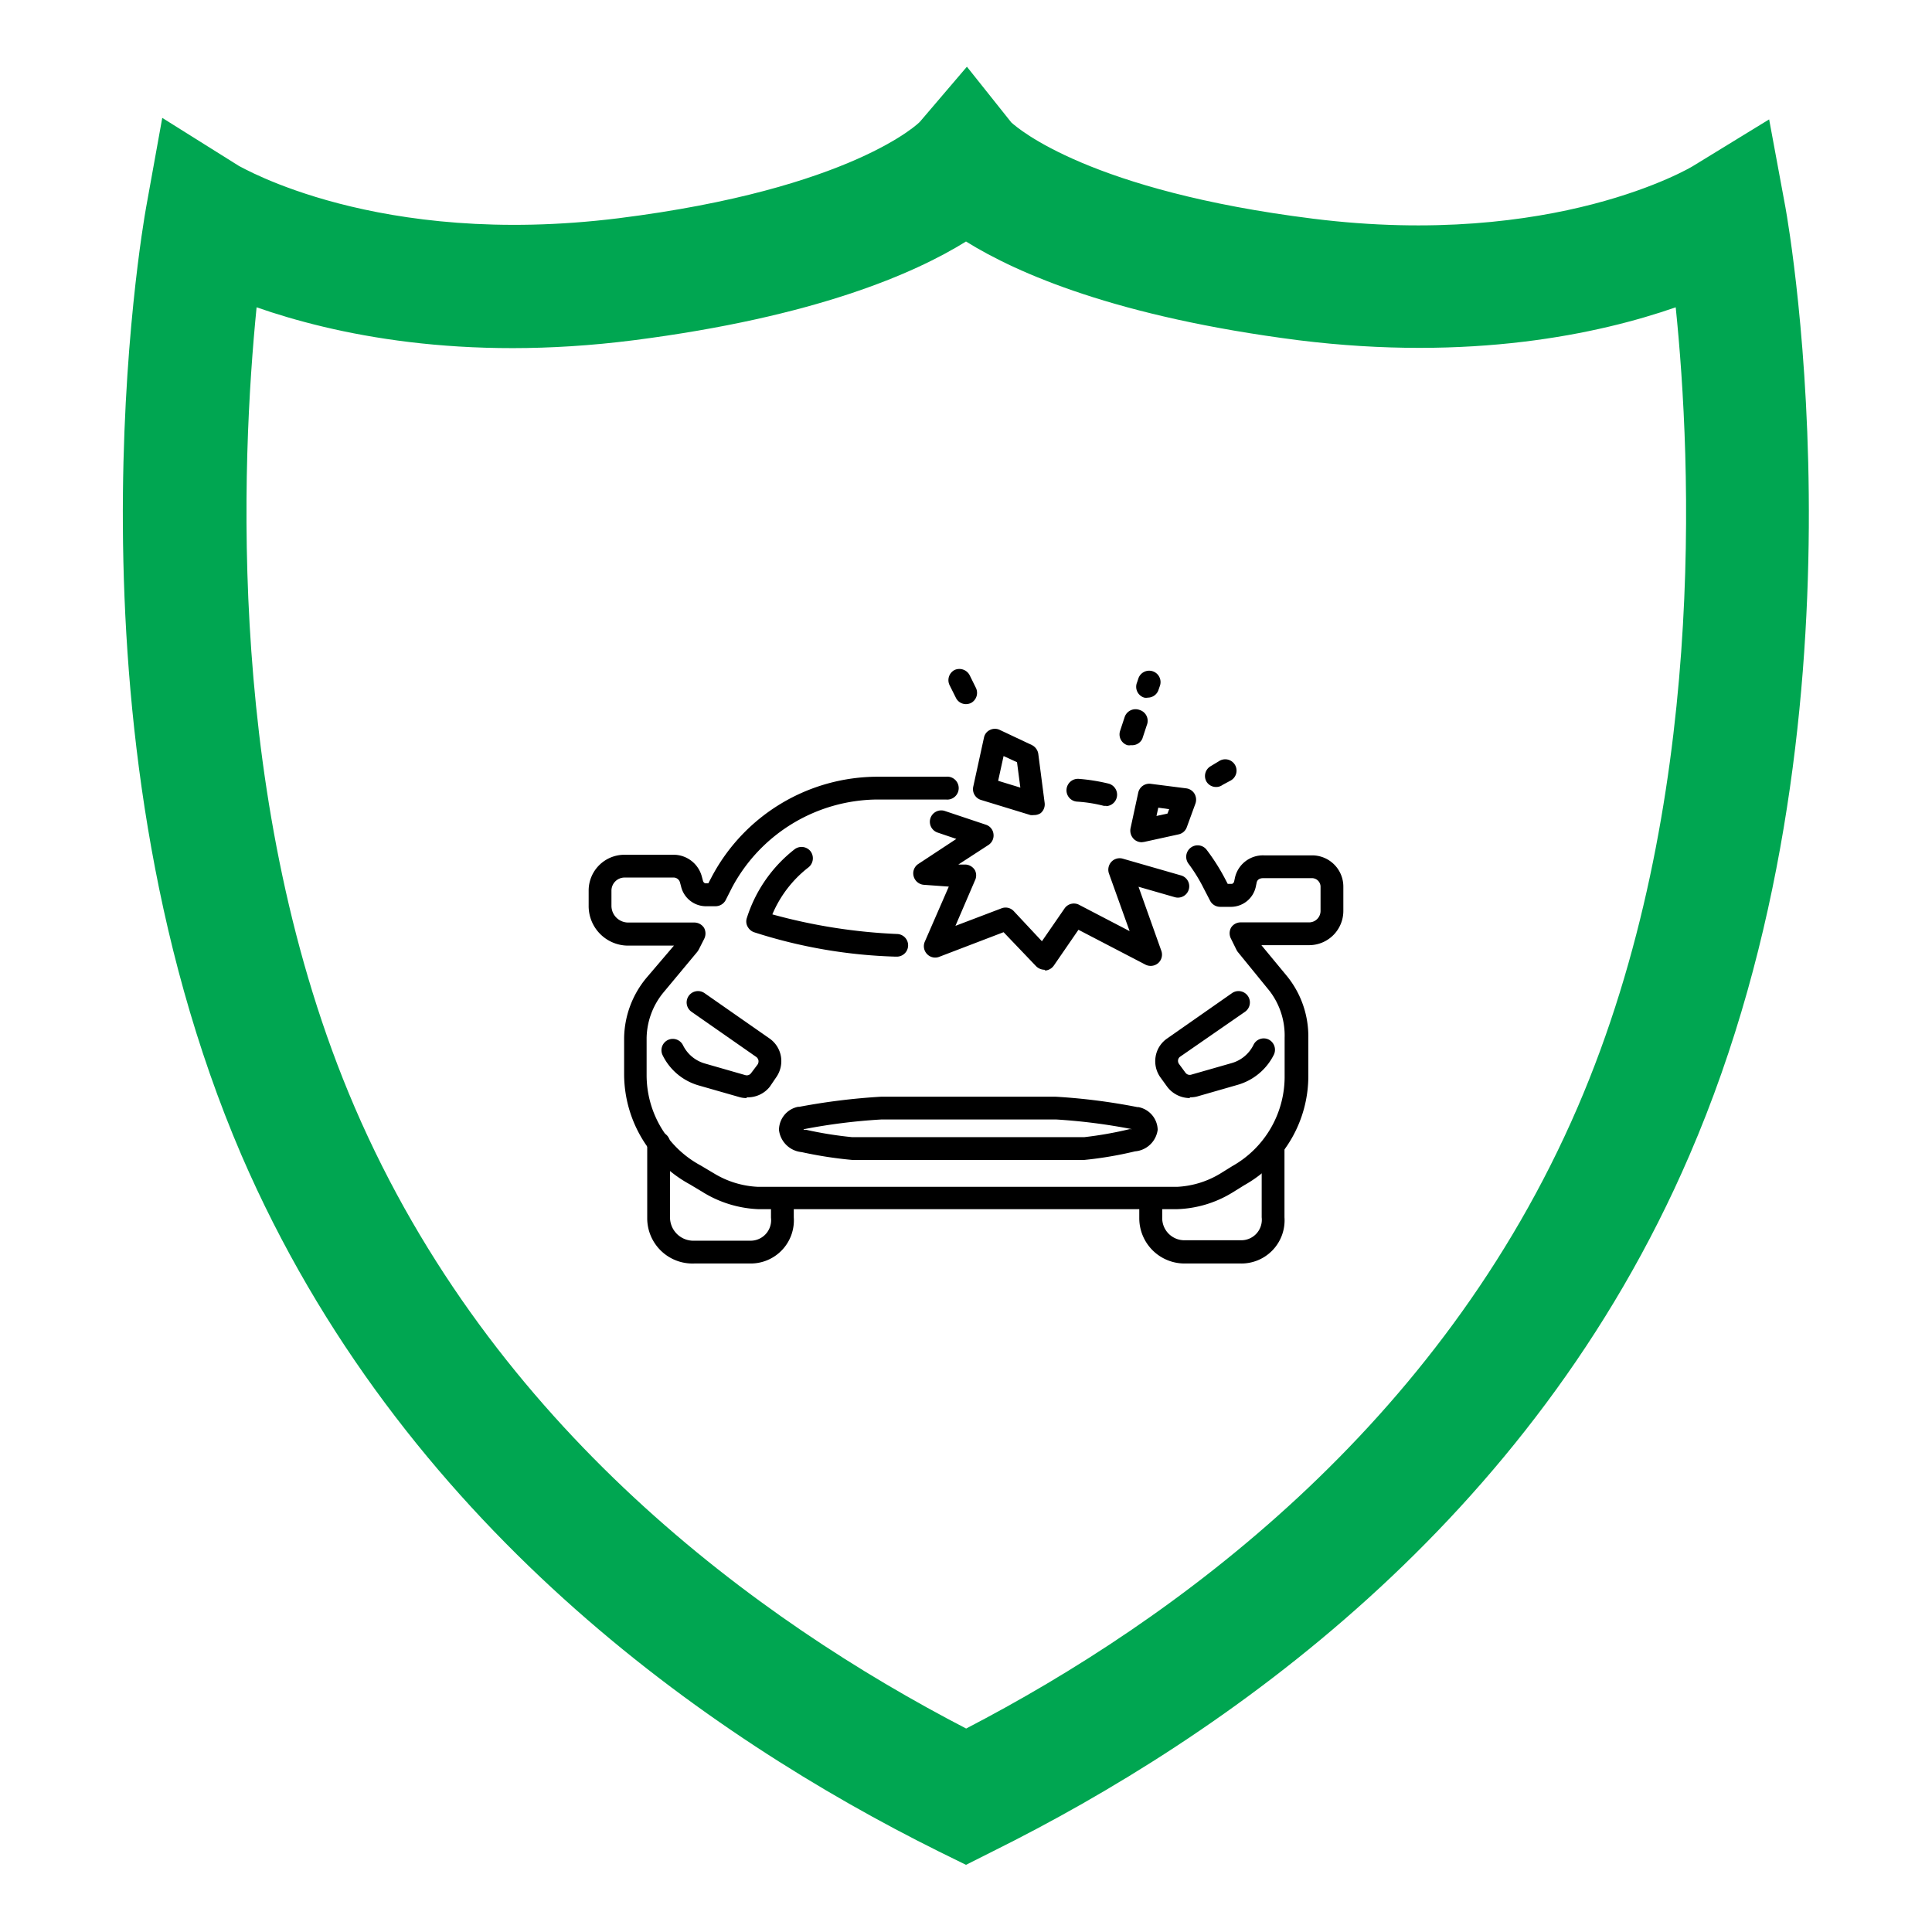 <svg xmlns="http://www.w3.org/2000/svg" width="128" height="128" xmlns:v="https://vecta.io/nano"><path d="M64 123.55l-1.81-.89C46.94 115.08 26.54 100.93 16 76.54c-12.28-28.6-6.57-61.42-6.32-62.8l1.07-5.93L15.84 11c.07 0 9.12 5.45 25.13 3.46 15.5-1.94 20-6.37 20-6.42l3.09-3.62L67 8.11c.47.43 5.25 4.54 20 6.38 16 2 25.06-3.42 25.15-3.48l5.06-3.1 1.08 5.83c.25 1.38 6 34.2-6.36 62.8-10.5 24.39-30.9 38.54-46.16 46.12zM17 20.36c-1 10.06-2.1 33 6.5 53 9.13 21.21 26.7 34 40.51 41.16 13.81-7.17 31.38-20 40.51-41.16 8.6-19.95 7.54-42.9 6.5-53-5.09 1.77-13.58 3.6-25 2.18C74 21 67.41 18.12 64 16c-3.41 2.12-10 5-22 6.54-11.43 1.46-19.92-.41-25-2.18z" fill="#00a651"/><path d="M49.69 83.71H46a3 3 0 0 1-3.12-3v-4.88a.76.76 0 1 1 1.51 0v4.85A1.55 1.55 0 0 0 46 82.2h3.71a1.36 1.36 0 0 0 1.37-1.52V80a.76.76 0 0 1 1.51 0v.65a2.86 2.86 0 0 1-2.9 3.06zm32.5 0h-3.71a3 3 0 0 1-3-3V80A.76.76 0 0 1 77 80v.65a1.47 1.47 0 0 0 1.51 1.52h3.71a1.36 1.36 0 0 0 1.37-1.52V76a.76.76 0 0 1 1.51 0v4.65a2.86 2.86 0 0 1-2.91 3.06z"/><path d="M78 80.11H50.22A7.59 7.59 0 0 1 46.59 79h0l-.88-.53a8.32 8.32 0 0 1-4.36-7.27v-2.44a6.37 6.37 0 0 1 1.5-4h0l1.8-2.11h-3A2.62 2.62 0 0 1 39 60v-1a2.37 2.37 0 0 1 2.37-2.37h3.22a1.94 1.94 0 0 1 1.91 1.45l.07.26h0a.25.25 0 0 0 .14.18h.22l.22-.42h0a12.45 12.45 0 0 1 11-6.64h4.52a.76.76 0 1 1 0 1.51h-4.53a11 11 0 0 0-9.64 5.83l-.42.83a.76.76 0 0 1-.67.41h-.69a1.7 1.7 0 0 1-1.6-1.32l-.07-.26h0a.44.44 0 0 0-.45-.32h-3.23a.87.87 0 0 0-.86.87v1a1.11 1.11 0 0 0 1.11 1.11H46a.77.77 0 0 1 .65.36.79.79 0 0 1 0 .73l-.36.71a1.3 1.3 0 0 1-.1.15L44 65.7a4.87 4.87 0 0 0-1.16 3.06v2.46a6.8 6.8 0 0 0 3.59 6h0l.89.53a6.12 6.12 0 0 0 2.89.88H78a6.08 6.08 0 0 0 2.85-.88l.79-.49h0a6.8 6.8 0 0 0 3.47-6v-2.5a4.85 4.85 0 0 0-1-3.11L82 63.06a1.19 1.19 0 0 1-.09-.15l-.35-.71a.78.78 0 0 1 0-.74.75.75 0 0 1 .64-.35h4.54a.76.76 0 0 0 .75-.76v-1.6a.57.57 0 0 0-.56-.57h-3.22c-.09 0-.38 0-.45.28l-.07.33h0a1.69 1.69 0 0 1-1.6 1.29h-.75a.75.75 0 0 1-.67-.41l-.43-.83a10.9 10.9 0 0 0-1-1.62.76.76 0 0 1 .15-1.06.75.75 0 0 1 1.06.15 13.59 13.59 0 0 1 1.17 1.83h0l.22.42h.29s.11-.06.13-.14l.07-.32h0a1.9 1.9 0 0 1 1.91-1.43h3.22A2.07 2.07 0 0 1 89 58.75v1.6a2.27 2.27 0 0 1-2.26 2.27h-3.17l1.72 2.08a6.34 6.34 0 0 1 1.39 4.06v2.46a8.29 8.29 0 0 1-4.24 7.3l-.79.49h0a7.44 7.44 0 0 1-3.65 1.1zm-4.69-26.72h-.18a9.47 9.47 0 0 0-1.77-.28.75.75 0 0 1-.7-.81.76.76 0 0 1 .8-.7 12.44 12.44 0 0 1 2 .32.76.76 0 0 1-.18 1.49zm-1.48 23.46H56.47a27.13 27.13 0 0 1-3.36-.52 1.67 1.67 0 0 1-1.5-1.46 1.57 1.57 0 0 1 1.26-1.54h.08a42.78 42.78 0 0 1 5.42-.67h11.57a40.21 40.21 0 0 1 5.42.69h.07a1.57 1.57 0 0 1 1.27 1.5 1.65 1.65 0 0 1-1.5 1.43 25 25 0 0 1-3.37.57zm-18.6-2h.17 0a25.49 25.49 0 0 0 3.06.49h15.37a24.6 24.6 0 0 0 3-.53H75a38.62 38.62 0 0 0-5-.64H58.37a38.77 38.77 0 0 0-5.1.64zm25.6-2.1a1.88 1.88 0 0 1-1.5-.75l-.42-.58a1.84 1.84 0 0 1-.35-1.4 1.81 1.81 0 0 1 .77-1.22l4.29-3a.753.753 0 0 1 .87 1.23L78.2 70a.33.33 0 0 0-.15.23.36.36 0 0 0 .07.27l.42.57a.35.35 0 0 0 .38.13l2.69-.77a2.31 2.31 0 0 0 1.44-1.21.75.75 0 0 1 1-.35.76.76 0 0 1 .35 1 3.87 3.87 0 0 1-2.39 2l-2.68.77a1.79 1.79 0 0 1-.5.06zm-29.36 0a1.68 1.68 0 0 1-.5-.07l-2.69-.77a3.83 3.83 0 0 1-2.38-2 .751.751 0 1 1 1.35-.66 2.33 2.33 0 0 0 1.45 1.21l2.68.77a.35.35 0 0 0 .38-.13l.43-.57a.39.39 0 0 0 .06-.27.37.37 0 0 0-.14-.23l-4.3-3a.753.753 0 1 1 .87-1.23l4.3 3a1.83 1.83 0 0 1 .76 1.2 1.87 1.87 0 0 1-.34 1.41L51 72a1.86 1.86 0 0 1-1.53.7zm9.86-9.37h0a33.58 33.58 0 0 1-9.38-1.62h0a.77.77 0 0 1-.39-.32.71.71 0 0 1-.08-.62 9.34 9.34 0 0 1 3.16-4.55.76.76 0 0 1 1.06.13.77.77 0 0 1-.13 1.06 7.74 7.74 0 0 0-2.4 3.12 37 37 0 0 0 8.27 1.3.75.75 0 0 1-.05 1.5zM50 61.74zm0 0zm0 0zm0 0zm19.2 2.51a.81.81 0 0 1-.55-.23l-2.16-2.26-4.26 1.63a.74.74 0 0 1-.81-.18.75.75 0 0 1-.15-.82l1.59-3.65-1.66-.12a.76.76 0 0 1-.67-.57.74.74 0 0 1 .31-.81l2.52-1.66-1.24-.42a.754.754 0 0 1 .48-1.43l2.72.91a.73.73 0 0 1 .5.61.75.75 0 0 1-.33.73l-2 1.3H64a.78.78 0 0 1 .59.37.76.76 0 0 1 0 .69l-1.29 3 3.05-1.16a.74.74 0 0 1 .81.18l1.87 2 1.49-2.16a.75.75 0 0 1 1-.24l3.32 1.73-1.37-3.82a.77.77 0 0 1 .16-.77.75.75 0 0 1 .76-.21L78.25 58a.75.75 0 1 1-.42 1.44l-2.4-.69 1.51 4.24a.75.75 0 0 1-.21.82.76.76 0 0 1-.84.1l-4.44-2.31-1.63 2.37a.77.77 0 0 1-.56.33zM68.49 54a.93.93 0 0 1-.22 0L65 53a.75.75 0 0 1-.52-.88l.71-3.25a.71.71 0 0 1 .4-.51.74.74 0 0 1 .65 0l2.12 1a.78.78 0 0 1 .43.59l.42 3.24a.76.76 0 0 1-.26.68.8.8 0 0 1-.46.13zm-2.36-2.27l1.47.45-.22-1.68-.89-.41z"/><path d="M64 46.65a.74.74 0 0 1-.67-.42l-.42-.84a.76.76 0 0 1 .33-1 .77.77 0 0 1 1 .34l.42.85a.76.76 0 0 1-.34 1 .81.81 0 0 1-.32.07zm11.64 9.15a.75.75 0 0 1-.53-.22.79.79 0 0 1-.21-.7l.51-2.36a.75.75 0 0 1 .83-.59l2.35.3a.75.75 0 0 1 .55.36.78.78 0 0 1 .06.65l-.57 1.56a.74.74 0 0 1-.55.48l-2.28.5zm1.1-2.29l-.12.55.73-.16.11-.29zm3.84-1.37a.74.74 0 0 1-.65-.36.75.75 0 0 1 .25-1l.58-.35a.75.75 0 1 1 .78 1.28L81 52a.7.7 0 0 1-.42.14zm-4.53-5.92a.67.67 0 0 1-.24 0 .75.75 0 0 1-.48-1l.09-.27a.754.754 0 1 1 1.43.48l-.09.26a.75.75 0 0 1-.71.53zm-1.12 3.15a.67.67 0 0 1-.24 0 .75.75 0 0 1-.48-.95l.3-.91a.76.76 0 0 1 1-.47.75.75 0 0 1 .47 1l-.3.91a.75.75 0 0 1-.75.42z"/></svg>